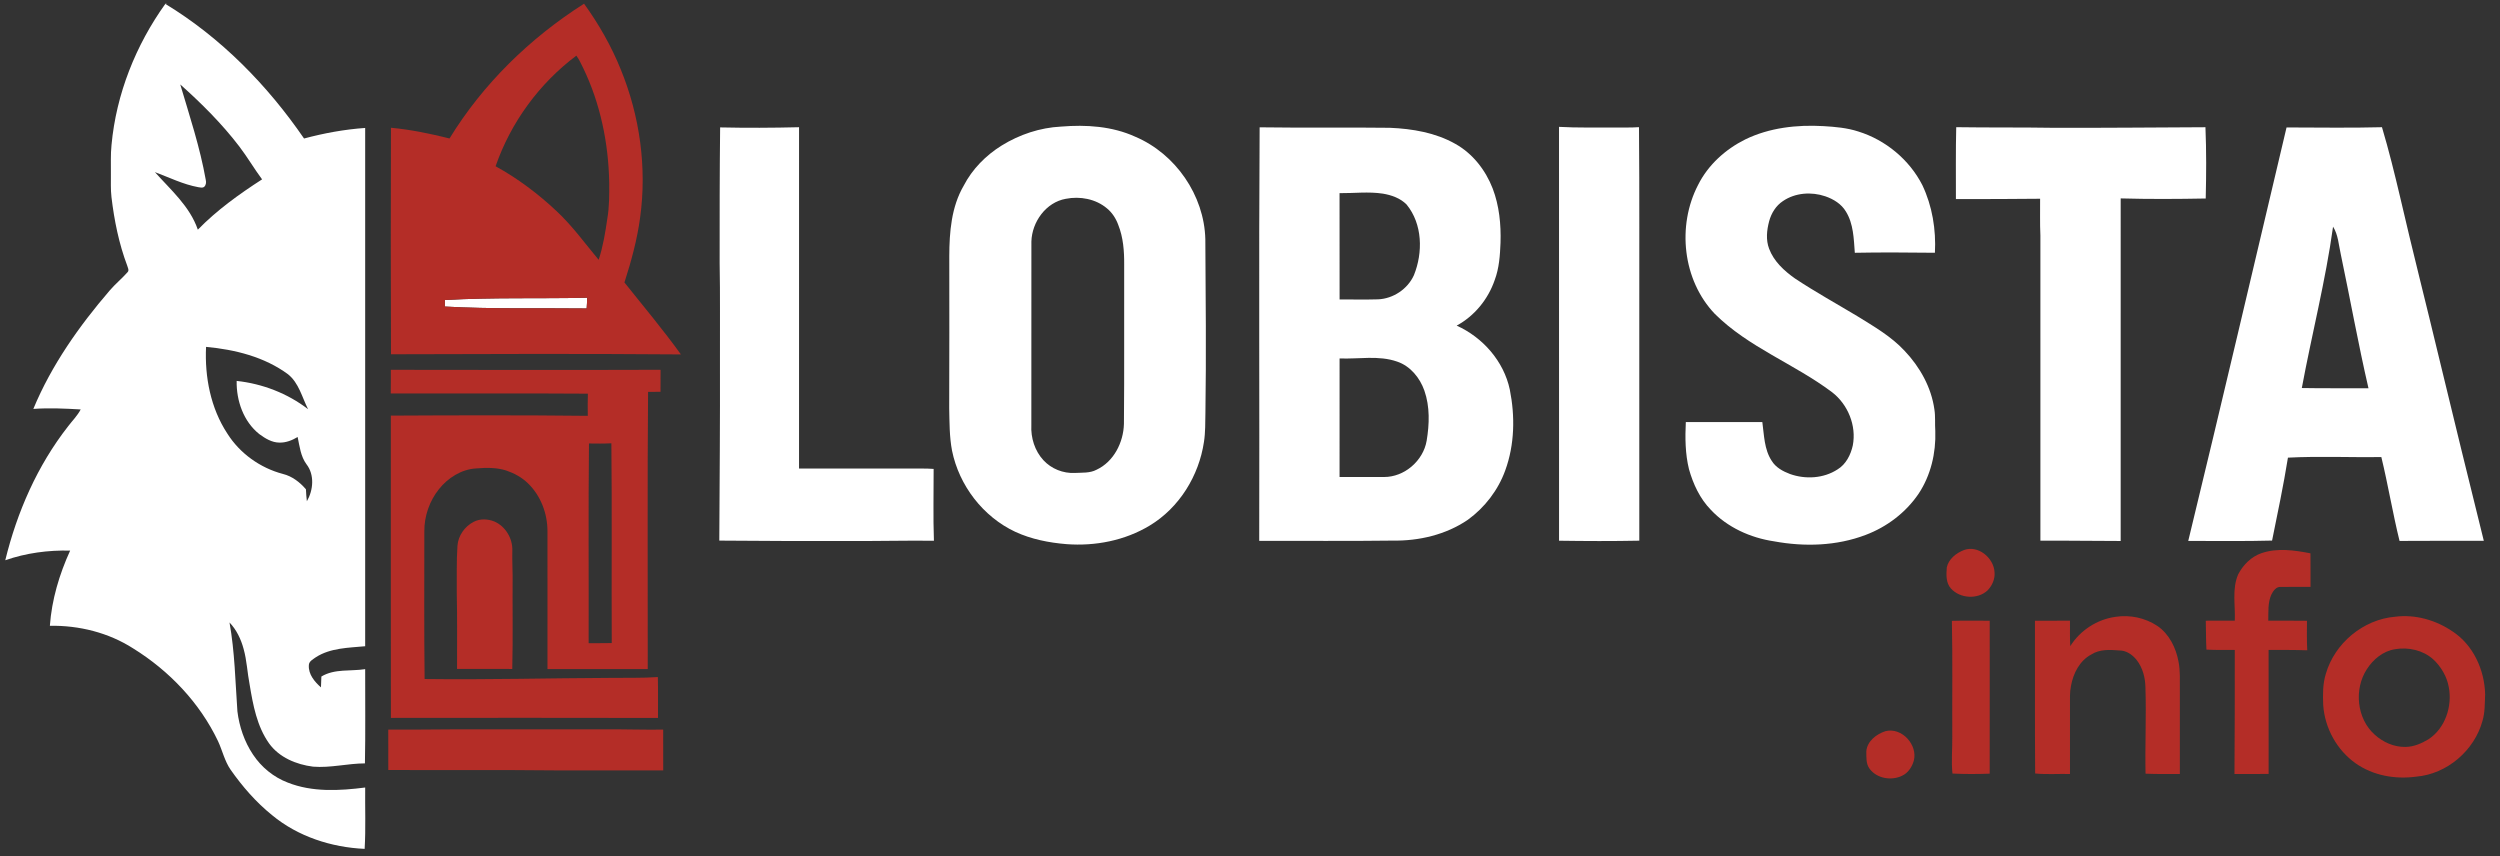<?xml version="1.0" encoding="UTF-8" standalone="no"?>
<!-- Created with Inkscape (http://www.inkscape.org/) -->

<svg
   width="587"
   height="201"
   viewBox="0 0 155.31 53.181"
   version="1.1"
   id="svg1"
   xml:space="preserve"
   xmlns="http://www.w3.org/2000/svg"
   xmlns:svg="http://www.w3.org/2000/svg"><rect x="0" y="0" width="155.31" height="53.181" fill="#333333" stroke="none"/><defs
     id="defs1" /><g
     id="layer1"><g
       id="g1"
       transform="matrix(0.075,0,0,0.075,0.327,0.234)"><g
         id="#ffffffff"><path
           fill="#ffffff"
           opacity="1"
           d="m 364.1,245.41 c 39.26,-2.29 78.6,-1.02 117.89,-1.91 -0.05,2.96 -0.19,5.92 -0.43,8.88 -39.14,-0.48 -78.31,0.61 -117.42,-1.58 -0.03,-1.8 -0.03,-3.6 -0.04,-5.39 z"
           id="path1" /></g><g
         id="#3d3c38ff"><path
           fill="#3d3c38"
           opacity="1"
           d="m 132.65,0 h 1.42 l -1.32,0.21 c 45.98,27.95 84.39,67.19 114.74,111.4 16.57,-4.44 33.51,-7.55 50.63,-8.75 0.01,143.1 0.01,286.2 0,429.31 -13.83,1.31 -28.72,1.33 -40.83,9.1 -2.34,1.77 -5.88,3.33 -5.83,6.76 -0.42,7.43 4.8,13.6 10.04,18.23 0.12,-3 0.21,-6 0.35,-9 10.97,-6.62 24.18,-4.22 36.27,-6.1 -0.06,26.02 0.31,52.03 -0.2,78.05 -14.38,0.05 -28.57,3.89 -42.97,2.71 -13.87,-1.74 -28.13,-7.65 -36.48,-19.33 -10.02,-14.2 -13.25,-31.71 -16.03,-48.52 -1.94,-9.86 -2.3,-20.01 -5.03,-29.72 -2.17,-8.04 -5.85,-15.81 -11.66,-21.86 4.36,24.3 4.81,49.06 6.54,73.62 1.57,12.67 5.78,25.12 12.91,35.77 6.93,10.47 17.07,18.78 28.83,23.24 20.34,8.05 42.82,6.8 64.1,4.07 -0.19,16.94 0.55,33.9 -0.45,50.83 -27.56,-1.25 -55.32,-10.2 -76.72,-27.97 -13.3,-10.72 -24.58,-23.74 -34.37,-37.69 -4.92,-7.18 -6.75,-15.84 -10.39,-23.64 -15.16,-31.77 -40.38,-58.21 -70.18,-76.7 C 85.6,520.91 61.11,514.8 36.95,515.24 c 1.54,-21.61 7.83,-42.65 16.8,-62.29 -18.19,-0.45 -36.53,1.99 -53.74,8 9.74,-39.92 26.62,-78.5 52.05,-110.96 3.51,-4.63 7.71,-8.76 10.42,-13.96 -13.06,-0.76 -26.16,-1.37 -39.23,-0.44 15.02,-36.2 37.87,-68.57 63.31,-98.16 4.61,-5.34 10.09,-9.85 14.77,-15.12 1.46,-1.52 0.17,-3.63 -0.28,-5.3 -6.91,-18.31 -10.8,-37.61 -13.09,-57 -0.74,-6.3 -0.38,-12.66 -0.46,-18.98 0.1,-8.03 -0.33,-16.09 0.51,-24.1 C 91.89,74.85 108.08,34.24 132.65,0 m 12.3,66.82 c 7.75,26.21 16.41,52.25 21.16,79.22 0.46,1.95 0.19,4.25 -1.4,5.63 -1.42,1.06 -3.21,0.48 -4.78,0.27 -12.58,-2.28 -24.09,-8.09 -35.99,-12.49 13.17,14.76 29,28.4 35.57,47.68 15.79,-16.21 34.27,-29.45 53.22,-41.68 -6.62,-8.9 -12.2,-18.53 -18.94,-27.34 C 179.42,99.32 162.58,82.55 144.95,66.82 m 21.37,217.39 c -1.19,24.9 3.78,50.72 17.61,71.78 10.36,16.47 27.28,28.53 46.06,33.47 7.61,1.88 14.05,6.84 19.06,12.72 0.17,3.3 0.35,6.62 0.77,9.91 5.35,-9.15 6.5,-21.91 -0.31,-30.64 -4.84,-6.54 -5.7,-14.88 -7.34,-22.59 -4.55,2.76 -9.7,4.79 -15.1,4.64 -6.24,-0.03 -11.76,-3.47 -16.63,-7.03 -13.1,-10.4 -19.09,-27.71 -18.77,-44.06 21.34,2.3 42.11,10.29 59.15,23.41 -5.03,-9.89 -7.6,-21.76 -16.67,-28.97 -19.58,-14.41 -43.96,-20.45 -67.83,-22.64 z"
           id="path2"
           style="fill:#ffffff" /><path
           fill="#3d3c38"
           opacity="1"
           d="m 874.52,101.74 c 20.71,-1.71 42.31,-0.37 61.46,8.38 33.38,14.14 57.17,48.58 58.06,84.89 0.29,48 0.81,96 0.07,143.99 -0.18,8 0.04,16.05 -1.22,23.98 -4.15,28.02 -20.47,54.5 -44.9,69.22 -20.56,12.44 -45.18,17.2 -68.99,15.4 -14.5,-1.18 -29.07,-4.06 -42.34,-10.18 -26.78,-12.54 -46.58,-38.39 -52.44,-67.29 -2.2,-11.58 -2.07,-23.41 -2.34,-35.14 0.17,-42.01 0.11,-84.03 0.07,-126.05 0.07,-19.85 1.71,-40.67 11.91,-58.2 7.12,-13.79 18.38,-25.19 31.52,-33.34 14.76,-9.13 31.76,-14.8 49.14,-15.66 m 3.95,59.81 c -16.47,2.9 -28.06,19.18 -28.51,35.39 -0.06,50.7 0.02,101.41 -0.04,152.11 -0.54,10.47 2.83,21.27 10,29.03 6.57,7.14 16.37,11.04 26.05,10.55 6.02,-0.35 12.45,0.27 17.96,-2.67 14.28,-6.66 22.26,-22.62 22.68,-37.91 0.41,-44.02 0.05,-88.04 0.2,-132.06 0.09,-11.1 -0.76,-22.45 -4.91,-32.86 -1.92,-5.26 -5.02,-10.11 -9.37,-13.67 -9.29,-7.84 -22.32,-10.24 -34.06,-7.91 z"
           id="path3"
           style="fill:#ffffff" /><path
           fill="#3d3c38"
           opacity="1"
           d="m 1441.34,112.34 c 19.98,-9.71 42.73,-12.25 64.69,-10.99 9.72,0.58 19.55,1.41 28.87,4.45 22.6,7.02 42.25,23.29 53.04,44.39 8.27,17.37 11.44,36.92 10.43,56.06 -22.12,-0.2 -44.24,-0.44 -66.35,0.02 -0.88,-11.58 -1.05,-23.96 -7.37,-34.14 -3.72,-6.31 -10.29,-10.31 -17.05,-12.64 -11.52,-3.93 -25.02,-2.99 -35.19,4 -5.74,3.8 -9.54,9.98 -11.32,16.54 -1.99,7.43 -2.87,15.57 -0.05,22.91 3.93,10.45 12.47,18.3 21.4,24.6 16.77,11.15 34.44,20.88 51.7,31.26 13.79,8.56 28.14,16.78 39.26,28.84 12.56,13.29 21.99,30.07 24.53,48.34 0.96,5.94 0.31,11.96 0.75,17.93 0.64,18.15 -3.73,36.76 -13.85,51.97 -10.58,15.59 -26.26,27.47 -43.84,34.09 -24.09,9.2 -50.75,9.94 -75.91,5.3 -19.55,-2.91 -38.65,-11.54 -52.29,-26.06 -9.06,-9.27 -14.67,-21.34 -18.14,-33.69 -3.13,-12.74 -3.25,-26.01 -2.62,-39.04 21.13,0.04 42.25,0.01 63.38,0.01 1.5,10.88 1.52,22.67 7.8,32.16 3.38,5.5 9.29,8.67 15.17,10.88 12.76,4.54 27.79,3.69 39.29,-3.8 7,-4.23 10.95,-12.08 12.67,-19.85 3.18,-16.4 -4.02,-34.01 -17.17,-44.13 -31.15,-23.44 -69.15,-37.07 -97.1,-64.86 -26.68,-27.88 -31.48,-72.96 -13.86,-106.85 8.28,-16.55 22.67,-29.53 39.13,-37.7 z"
           id="path4"
           style="fill:#ffffff" /><path
           fill="#3d3c38"
           opacity="1"
           d="m 592.14,102.41 c 21.78,0.48 43.58,0.39 65.37,-0.16 -0.01,94.25 -0.01,188.49 -0.01,282.74 30.51,0.02 61.01,0 91.51,0.01 6.66,0.07 13.33,-0.21 19.98,0.29 0.07,19.83 -0.49,39.66 0.24,59.49 -24.07,-0.26 -48.12,0.39 -72.18,0.22 -35.2,0.07 -70.4,-0.01 -105.59,-0.33 0.29,-49.88 0.67,-99.76 0.54,-149.65 -0.11,-26.68 0.25,-53.38 -0.26,-80.06 -0.04,-37.52 -0.01,-75.04 0.4,-112.55 z"
           id="path5"
           style="fill:#ffffff" /><path
           fill="#3d3c38"
           opacity="1"
           d="m 1039.02,102.34 c 35.98,0.53 71.97,-0.06 107.95,0.4 18.58,0.79 37.62,3.99 54.01,13.23 14.47,8.02 25.2,21.8 31.1,37.1 5.44,14.27 6.95,29.74 6.47,44.91 -0.41,10.41 -1.12,21 -4.81,30.85 -5.45,15.89 -16.69,29.74 -31.51,37.77 21.64,9.76 39.05,29.53 44.01,52.98 4.42,22.09 4.02,45.57 -3.75,66.88 -5.88,16.37 -16.96,30.76 -30.99,40.96 -18.16,12.42 -40.63,17.63 -62.44,17.25 -36.79,0.48 -73.58,0.13 -110.38,0.2 0.3,-114.18 -0.41,-228.36 0.34,-342.53 m 66.19,54.54 c 0.09,29.34 0.02,58.69 0.04,88.04 10.61,-0.05 21.23,0.24 31.84,-0.09 12.54,-0.52 24.51,-8.49 29.7,-19.94 7.62,-18.79 7.22,-42.39 -6.04,-58.6 -5.18,-5.25 -12.5,-7.83 -19.64,-9.01 -11.9,-1.82 -23.94,-0.28 -35.9,-0.4 m 0.03,136.91 c 0.01,32.72 0.04,65.45 -0.01,98.18 12.27,0.07 24.54,0.01 36.81,0.03 16.91,0.09 32.5,-13.45 35.33,-30.02 2.28,-13.73 2.77,-28.22 -1.88,-41.52 -3.74,-10.65 -11.63,-20.36 -22.57,-24.05 -15.36,-5.39 -31.81,-1.95 -47.68,-2.62 z"
           id="path6"
           style="fill:#ffffff" /><path
           fill="#3d3c38"
           opacity="1"
           d="m 1287.01,101.96 c 14.97,0.85 29.98,0.45 44.97,0.54 7.08,-0.09 14.18,0.23 21.27,-0.29 0.47,55.26 0.17,110.53 0.25,165.79 0.01,58.91 -0.02,117.82 0.01,176.73 -22.15,0.45 -44.32,0.36 -66.47,0.04 -0.09,-114.27 -0.03,-228.54 -0.03,-342.81 z"
           id="path7"
           style="fill:#ffffff" /><path
           fill="#3d3c38"
           opacity="1"
           d="m 1616.02,102.23 c 26.99,0.41 54,0.07 80.99,0.52 41.82,0.11 83.63,-0.3 125.45,-0.49 0.81,19.66 0.7,39.37 0.22,59.04 -23.47,0.45 -46.95,0.58 -70.43,-0.08 -0.01,94.59 0.02,189.18 -0.01,283.77 -22.16,0.03 -44.32,-0.43 -66.49,-0.24 -0.02,-84.26 0.01,-168.52 -0.01,-252.78 -0.47,-10.15 -0.15,-20.31 -0.24,-30.47 -23.25,0.28 -46.49,0.28 -69.74,0.25 0.03,-19.84 -0.21,-39.69 0.26,-59.52 z"
           id="path8"
           style="fill:#ffffff" /><path
           fill="#3d3c38"
           opacity="1"
           d="m 1889.63,102.45 c 26.35,0.01 52.7,0.51 79.05,-0.2 5.7,19.12 10.45,38.51 15.05,57.92 10.22,44.35 21.54,88.44 32.12,132.71 12.28,50.69 24.58,101.37 37.18,151.97 -23.27,-0.09 -46.53,0.02 -69.8,0.09 -5.67,-23.01 -9.49,-46.41 -15.07,-69.44 -25.79,0.32 -51.6,-0.86 -77.37,0.46 -3.69,23.03 -8.52,45.84 -13.14,68.69 -23.14,0.67 -46.29,0.19 -69.44,0.3 27.7,-114.04 54.38,-228.31 81.42,-342.5 m 38.53,82.18 c -6.22,45 -17.58,89.04 -25.88,133.66 18.4,0.34 36.81,0.08 55.22,0.2 -8.5,-36.79 -15.16,-73.98 -22.93,-110.92 -1.76,-7.72 -2.1,-16.08 -6.41,-22.94 z"
           id="path9"
           style="fill:#ffffff" /></g><g
         id="#b42d27ff"><path
           fill="#b42d27"
           opacity="1"
           d="m 479.33,0 h 0.13 c 12.18,16.85 22.55,35.04 30.35,54.34 15.81,38.59 21.76,81.31 16.07,122.69 -2.46,18.34 -7.36,36.24 -13,53.84 15.76,19.73 31.98,39.1 46.78,59.58 -80.05,-0.63 -160.1,-0.4 -240.15,-0.12 -0.22,-62.54 -0.22,-125.09 -0.03,-187.62 16.4,1.52 32.55,4.87 48.5,8.88 C 395.69,66.35 434.66,28.4 479.33,0 m -73.18,134.6 c 18.5,10.17 35.48,23 50.83,37.46 12.89,12.1 23.26,26.5 34.54,40.03 3.63,-11.04 5.5,-22.54 7.16,-34.02 1.72,-9.91 1.65,-20.01 1.59,-30.04 -0.61,-32.58 -7.32,-65.31 -21.53,-94.74 -1.77,-3.51 -3.33,-7.15 -5.71,-10.3 -30.69,23 -54.35,55.36 -66.88,91.61 M 364.1,245.41 c 0.01,1.79 0.01,3.59 0.04,5.39 39.11,2.19 78.28,1.1 117.42,1.58 0.24,-2.96 0.38,-5.92 0.43,-8.88 -39.29,0.89 -78.63,-0.38 -117.89,1.91 z"
           id="path10" /><path
           fill="#b42d27"
           opacity="1"
           d="m 319.37,303.2 c 74.47,0.07 148.95,0.25 223.43,-0.02 0.03,6.07 0.01,12.14 -0.04,18.22 -3.44,0.07 -6.87,0.11 -10.31,0.1 -0.66,76.52 -0.16,153.05 -0.27,229.57 -27.68,-0.01 -55.36,0 -83.05,0 -0.02,-38.03 0,-76.06 -0.01,-114.08 0.05,-14.7 -5.58,-29.62 -16.27,-39.87 -5,-4.85 -11.25,-8.24 -17.8,-10.48 -8.04,-2.6 -16.65,-2.43 -24.97,-1.76 -12.24,0.69 -23.41,7.8 -30.91,17.24 -7.82,9.82 -12.15,22.35 -12.05,34.9 0,40.77 -0.26,81.53 0.23,122.3 51.53,0.67 103.05,-0.74 154.58,-0.94 12.87,-0.21 25.76,0.25 38.61,-0.7 0.3,11.29 0.03,22.6 0.13,33.89 -73.75,-0.15 -147.5,-0.12 -221.25,-0.04 -0.12,-83.46 -0.02,-166.92 -0.05,-250.38 54.38,-0.3 108.76,-0.44 163.14,0.17 -0.07,-6.12 -0.14,-12.25 0.07,-18.36 -54.43,-0.38 -108.85,-0.08 -163.28,-0.17 0.12,-6.53 0.05,-13.06 0.07,-19.59 m 164.12,61.02 c -0.6,55.13 -0.11,110.27 -0.28,165.41 6.37,-0.06 12.76,0.08 19.14,-0.09 -0.25,-55.16 0.25,-110.32 -0.3,-165.48 -6.18,0.33 -12.37,0.25 -18.56,0.16 z"
           id="path11" /><path
           fill="#b42d27"
           opacity="1"
           d="m 388.02,429.11 c 5.26,-2.74 11.68,-2.46 17.08,-0.27 9.31,3.99 15.26,14.13 14.92,24.16 -0.19,7.03 0.2,14.05 0.24,21.08 -0.19,25.64 0.35,51.29 -0.3,76.92 -15.24,-0.02 -30.49,0.03 -45.73,-0.03 -0.06,-20.99 0.25,-41.98 -0.24,-62.97 0.1,-13.04 -0.28,-26.1 0.58,-39.12 0.62,-8.35 6.05,-16 13.45,-19.77 z"
           id="path12" /><path
           fill="#b42d27"
           opacity="1"
           d="m 1622.34,452.53 c 11.85,-4.44 24.86,6.51 25.43,18.46 0.47,5.53 -2.01,11.03 -5.8,14.95 -8.27,7.7 -22.84,6.74 -30.32,-1.59 -4.31,-4.76 -3.88,-11.6 -3.43,-17.55 1.58,-6.94 7.77,-11.77 14.12,-14.27 z"
           id="path13" /><path
           fill="#b42d27"
           opacity="1"
           d="m 1869,455.03 c 13.08,-4.44 27.2,-2.4 40.45,0.19 0.1,9.26 0.02,18.52 0.05,27.77 -8.2,0.06 -16.38,-0.08 -24.56,0.06 -3.78,-0.39 -6.2,3.1 -7.75,6.03 -3.21,6.81 -2.51,14.6 -2.69,21.92 10.68,0.05 21.36,-0.11 32.05,0.08 -0.08,8.15 -0.17,16.3 0.23,24.45 -10.67,-0.37 -21.34,-0.29 -32.01,-0.28 -0.02,34.23 -0.05,68.46 0.02,102.69 -9.43,0.13 -18.86,0.02 -28.29,0.06 0.17,-34.25 0.35,-68.5 0.25,-102.75 -7.84,-0.03 -15.67,0.13 -23.48,-0.29 -0.43,-7.98 -0.3,-15.97 -0.53,-23.94 8,-0.06 16.01,0.02 24.02,-0.05 0.57,-12.77 -2.45,-26.26 2.83,-38.39 4.11,-7.85 10.88,-14.68 19.41,-17.55 z"
           id="path14" /><path
           fill="#b42d27"
           opacity="1"
           d="m 1747.93,507.82 c 11.92,-1.85 24.54,0.8 34.62,7.47 9.86,6.7 15.5,18.15 17.6,29.63 1.53,7.62 1.02,15.41 1.1,23.13 0,23.31 0,46.62 0,69.93 -9.48,-0.02 -18.96,0.19 -28.42,-0.25 -0.48,-23.9 0.71,-47.79 -0.09,-71.68 -0.15,-7.96 -2.3,-16.14 -7.27,-22.48 -3.47,-4.38 -8.63,-8.01 -14.42,-7.91 -7.77,-0.64 -16.26,-1.09 -23.1,3.32 -9.66,5.09 -15,15.62 -16.86,26.01 -1.13,5.28 -0.82,10.69 -0.84,16.04 0,18.99 0,37.97 0,56.96 -9.61,-0.23 -19.29,0.53 -28.85,-0.42 -0.31,-42.17 -0.07,-84.36 -0.17,-126.54 9.67,-0.06 19.34,-0.03 29.02,-0.02 0.07,7.04 -0.2,14.08 0.24,21.1 8.15,-13.08 22.17,-22.18 37.44,-24.29 z"
           id="path15" /><path
           fill="#b42d27"
           opacity="1"
           d="m 1979.53,507.74 c 16.67,-2.16 33.8,2.76 47.6,12.16 17.19,11.25 26.55,31.96 27,52.13 -0.33,7.33 -0.07,14.8 -2.18,21.91 -6.66,24.58 -29.37,44.09 -54.85,46.25 -17.34,2.37 -35.72,-0.82 -50.18,-11 -15.57,-10.95 -25.58,-29.21 -26.91,-48.15 -0.32,-8.74 -0.47,-17.69 2.2,-26.12 7.35,-25.3 30.99,-44.97 57.32,-47.18 m -0.01,26.9 c -9.8,1.48 -18.06,8.33 -23.31,16.47 -10.83,16.52 -8.51,40.97 6.41,54.28 6.88,6.26 16,10.34 25.41,10.19 6.87,-0.04 13.39,-2.86 19.19,-6.36 13.89,-9.11 19.86,-27.32 16.78,-43.26 -1.59,-8.87 -6.43,-16.96 -12.99,-23.05 -8.45,-7.49 -20.49,-10.17 -31.49,-8.27 z"
           id="path16" /><path
           fill="#b42d27"
           opacity="1"
           d="m 1612.43,511.14 c 10.44,-0.3 20.89,-0.1 31.34,-0.1 -0.05,42.22 0,84.45 -0.02,126.68 -10.28,0.37 -20.58,0.42 -30.85,-0.09 -1.06,-10.01 -0.01,-20.44 -0.15,-30.6 -0.16,-31.97 0.34,-63.94 -0.32,-95.89 z"
           id="path17" /><path
           fill="#b42d27"
           opacity="1"
           d="m 317.25,601.25 c 25.59,0.16 51.17,-0.42 76.75,-0.25 34.32,0 68.64,0 102.96,0 16,-0.12 32,0.46 48.01,0.23 0.06,11.25 0.02,22.51 0.02,33.77 -29.67,0.01 -59.34,0 -89.01,0 -46.22,-0.5 -92.46,-0.12 -138.7,-0.29 -0.07,-11.15 -0.02,-22.31 -0.03,-33.46 z"
           id="path18" /><path
           fill="#b42d27"
           opacity="1"
           d="m 1557.38,602.53 c 13.56,-3.47 27.04,11.41 23.47,24.6 -1.51,5.05 -4.65,9.94 -9.54,12.25 -8.85,4.42 -21.05,2.42 -27.06,-5.73 -3.14,-4.18 -2.6,-9.67 -2.7,-14.58 0.77,-8.32 8.39,-14.13 15.83,-16.54 z"
           id="path19" /></g></g></g></svg>
